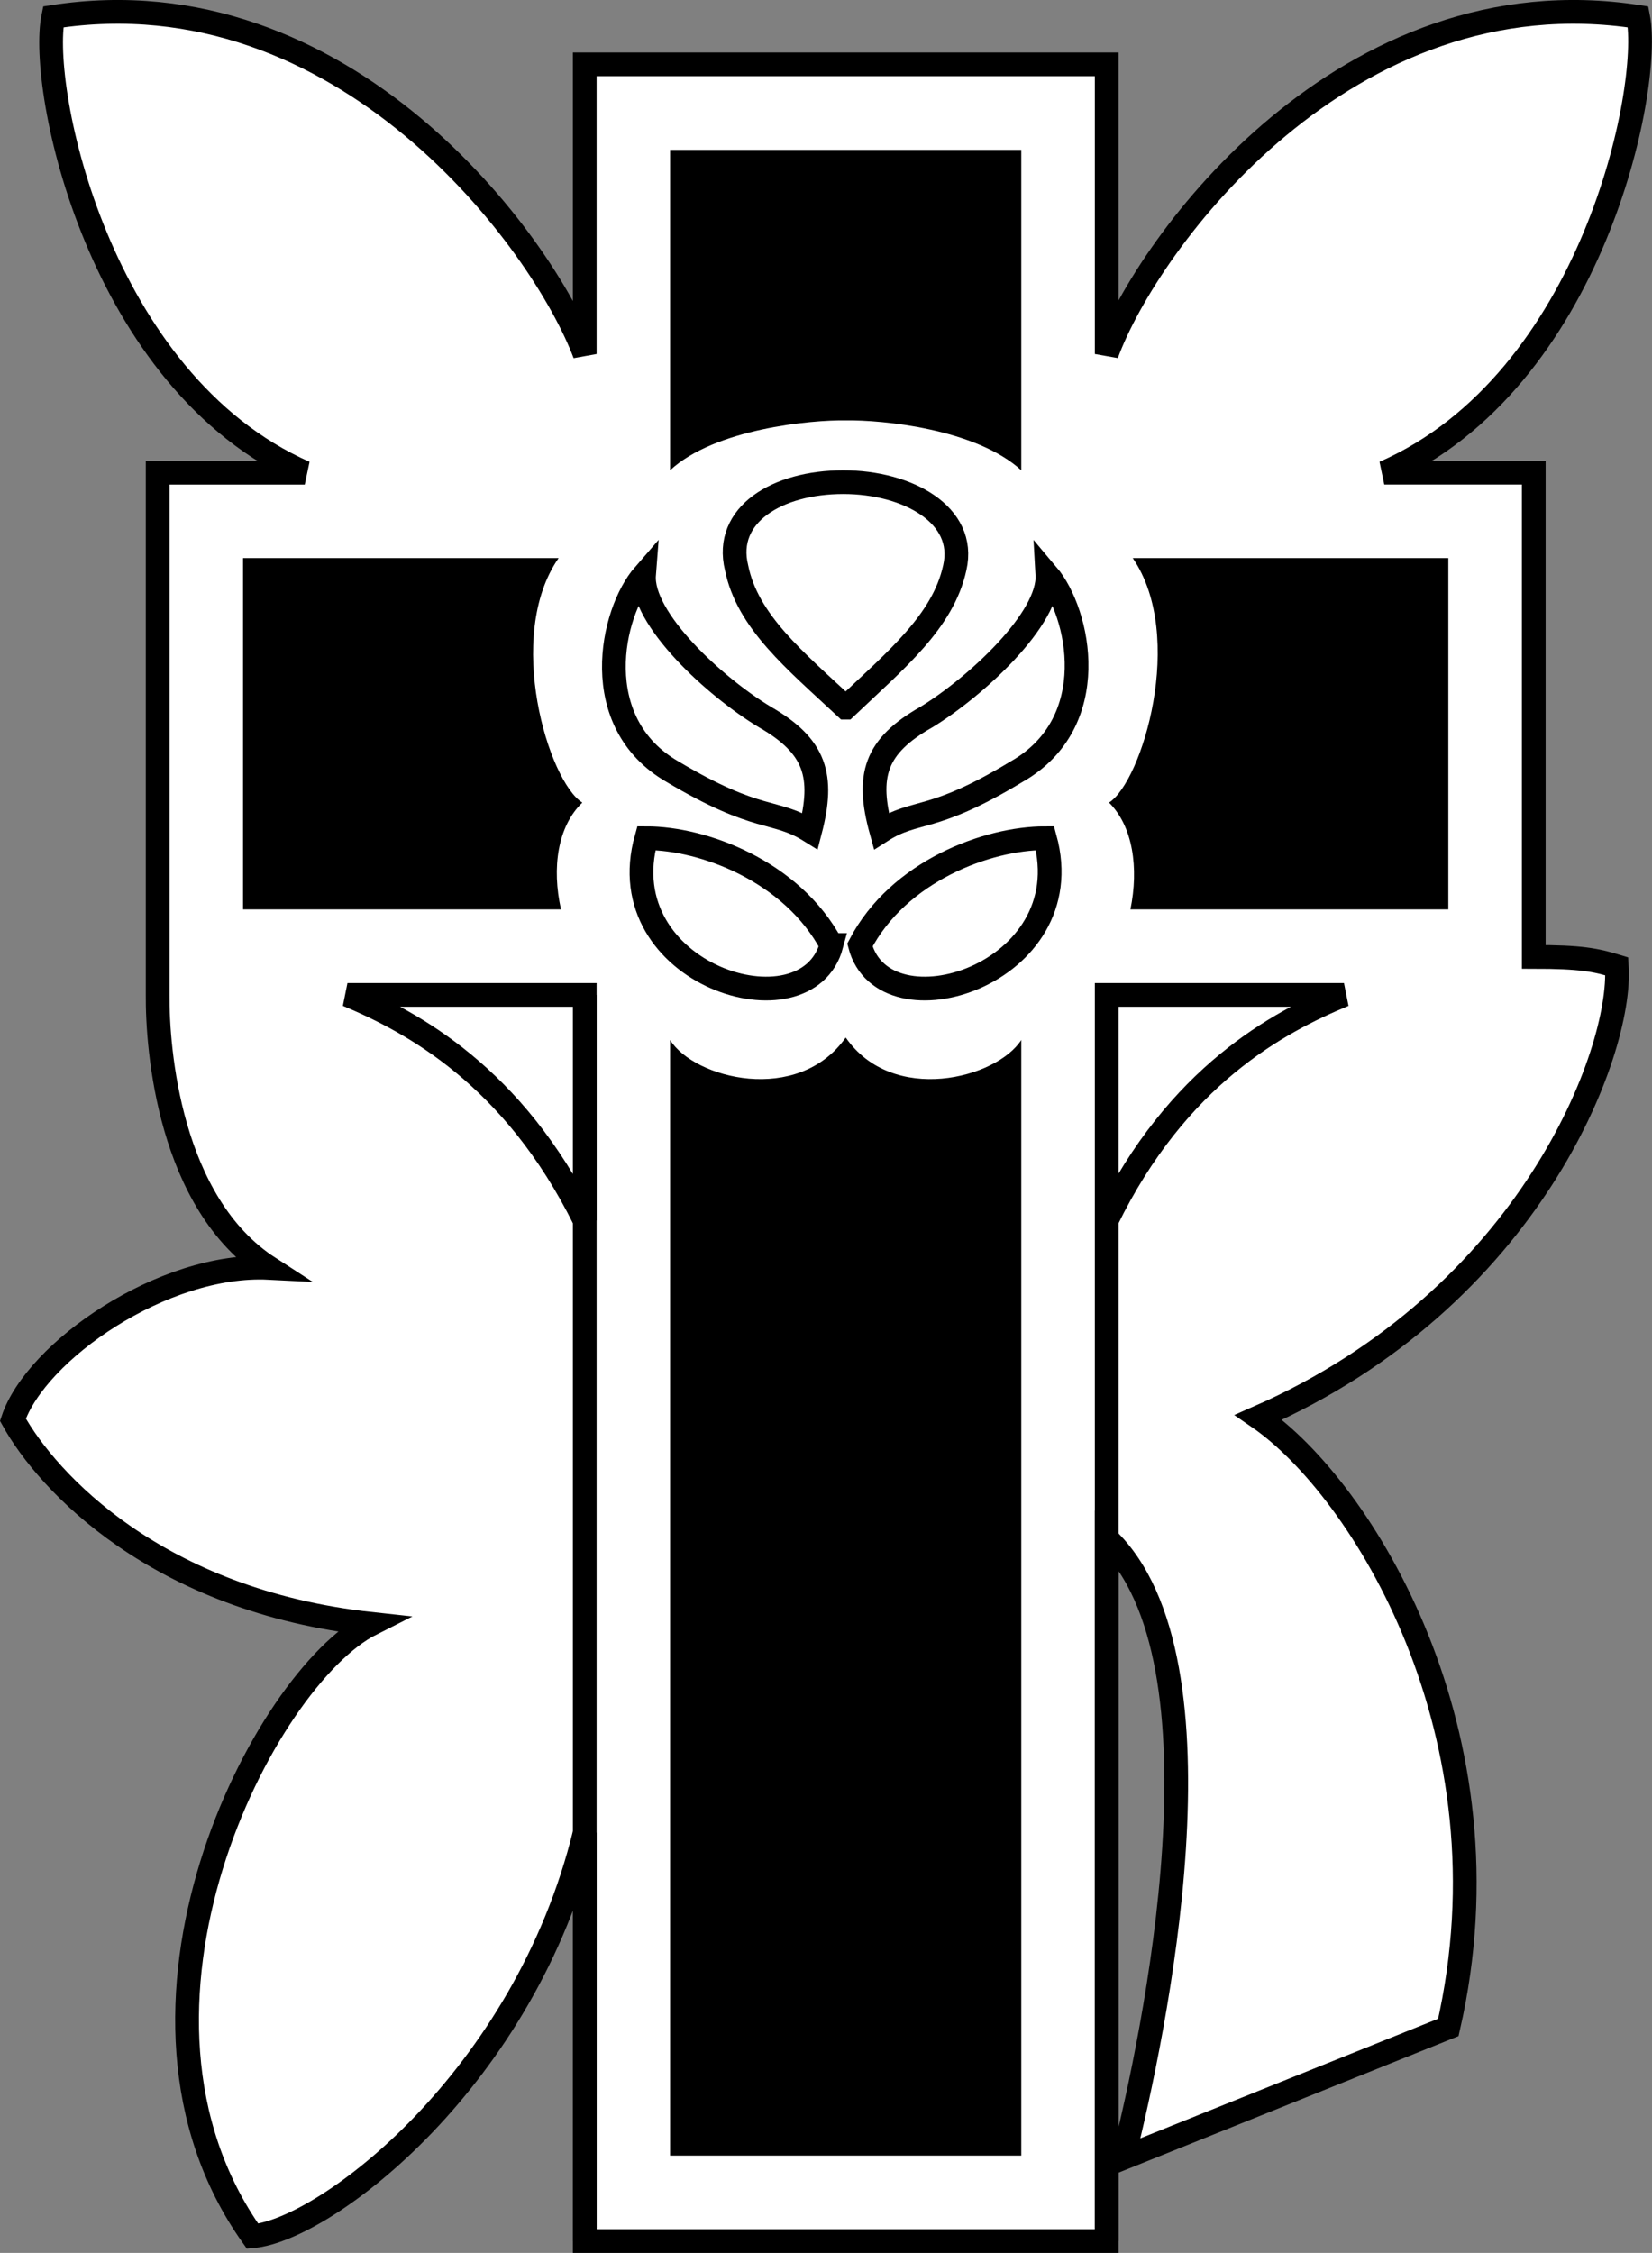 <svg xmlns="http://www.w3.org/2000/svg" width="69.628" height="94.914"><rect width="100%" height="100%" fill="#808080" stroke="none"/><path fill="#fff" d="M47.345 90.914c1.28-5.101 4.656-20.976-.7-26.101v29.601h-22V77.211c-2.52 10.352-10.894 16.727-14 17-6.77-9.523.48-23.523 5-25.797-9.02-.976-13.644-5.976-15.101-8.601.957-2.875 6.332-6.625 10.8-6.399-4.218-2.726-4.718-9.226-4.699-11.5v-22h6.2C4.125 16.063 1.625 3.688 2.243.711c12.258-1.898 20.633 9.477 22.402 14.203V2.711h22v12.203C48.375 10.188 56.751-1.187 69.044.711c.582 2.977-1.918 15.352-10.7 19.203h6.301v20.399c1.98 0 2.606.125 3.5.398.23 3.602-3.644 13.977-15.101 19 4.332 2.977 10.832 13.352 8 25.703l-13.7 5.5"/><path fill="none" stroke="#000" d="M47.345 90.914c1.28-5.101 4.656-20.976-.7-26.101v29.601h-22V77.211c-2.52 10.352-10.894 16.727-14 17-6.77-9.523.48-23.523 5-25.797-9.02-.976-13.644-5.976-15.101-8.601.957-2.875 6.332-6.625 10.8-6.399-4.218-2.726-4.718-9.226-4.699-11.5v-22h6.2C4.125 16.063 1.625 3.688 2.243.711c12.258-1.898 20.633 9.477 22.402 14.203V2.711h22v12.203C48.375 10.188 56.751-1.187 69.044.711c.582 2.977-1.918 15.352-10.7 19.203h6.301v20.399c1.98 0 2.606.125 3.5.398.23 3.602-3.644 13.977-15.101 19 4.332 2.977 10.832 13.352 8 25.703zm0 0"/><path fill="#fff" d="M46.645 51.414v-9.5h10c-2.77 1.149-7.02 3.399-10 9.5"/><path fill="none" stroke="#000" d="M46.645 51.414v-9.5h10c-2.77 1.149-7.02 3.399-10 9.5zm-22-9.5v52.5m22-52.5v52.5"/><path d="M23.645 38.313c-.394-1.75-.144-3.5.899-4.5-1.418-.875-3.293-7-1-10.301H10.243v14.8h13.402m24 .001c.356-1.75.106-3.5-.902-4.5 1.383-.875 3.258-7 1-10.301h13.3v14.8H47.646m-4.602 52.501v-47c-1.043 1.625-5.418 2.75-7.399-.102-2.02 2.852-6.394 1.727-7.402.102v47h14.8m.001-84.5v13.5c-1.918-1.75-5.856-2.125-7.399-2.102-1.457-.023-5.52.352-7.402 2.102v-13.5h14.8"/><path fill="#fff" d="M27.145 24.211c-1.394 1.602-2.394 6.227 1.2 8.3 3.656 2.177 4.28 1.552 5.8 2.5.606-2.323.23-3.573-1.902-4.8-2.117-1.273-5.242-4.148-5.098-6"/><path fill="none" stroke="#000" d="M27.145 24.211c-1.394 1.602-2.394 6.227 1.2 8.3 3.656 2.177 4.28 1.552 5.8 2.5.606-2.323.23-3.573-1.902-4.8-2.117-1.273-5.242-4.148-5.098-6zm0 0"/><path fill="#fff" d="M35.044 39.813c-1.043 3.875-9.418 1.25-7.801-4.5 2.383 0 6.133 1.375 7.8 4.5"/><path fill="none" stroke="#000" d="M35.044 39.813c-1.043 3.875-9.418 1.25-7.801-4.5 2.383 0 6.133 1.375 7.8 4.5zm0 0"/><path fill="#fff" d="M44.145 24.211c1.356 1.602 2.356 6.227-1.3 8.3-3.594 2.177-4.22 1.552-5.7 2.5-.644-2.323-.27-3.573 1.899-4.8 2.082-1.273 5.207-4.148 5.101-6"/><path fill="none" stroke="#000" d="M44.145 24.211c1.356 1.602 2.356 6.227-1.3 8.3-3.594 2.177-4.22 1.552-5.7 2.5-.644-2.323-.27-3.573 1.899-4.8 2.082-1.273 5.207-4.148 5.101-6zm0 0"/><path fill="#fff" d="M36.243 39.813c1.008 3.875 9.383 1.25 7.8-4.5-2.417 0-6.167 1.375-7.8 4.5"/><path fill="none" stroke="#000" d="M36.243 39.813c1.008 3.875 9.383 1.25 7.8-4.5-2.417 0-6.167 1.375-7.8 4.5zm0 0"/><path fill="#fff" d="M35.645 29.813c2.106-2 4.106-3.625 4.598-5.899.508-2.226-1.992-3.601-4.7-3.601-2.792 0-5.042 1.375-4.5 3.601.458 2.274 2.458 3.899 4.602 5.899"/><path fill="none" stroke="#000" d="M35.645 29.813c2.106-2 4.106-3.625 4.598-5.899.508-2.226-1.992-3.601-4.7-3.601-2.792 0-5.042 1.375-4.5 3.601.458 2.274 2.458 3.899 4.602 5.899zm0 0"/><path fill="#fff" d="M24.645 51.414v-9.5h-10c2.73 1.149 6.98 3.399 10 9.5"/><path fill="none" stroke="#000" d="M24.645 51.414v-9.5h-10c2.73 1.149 6.98 3.399 10 9.5zm0 0"/></svg>
